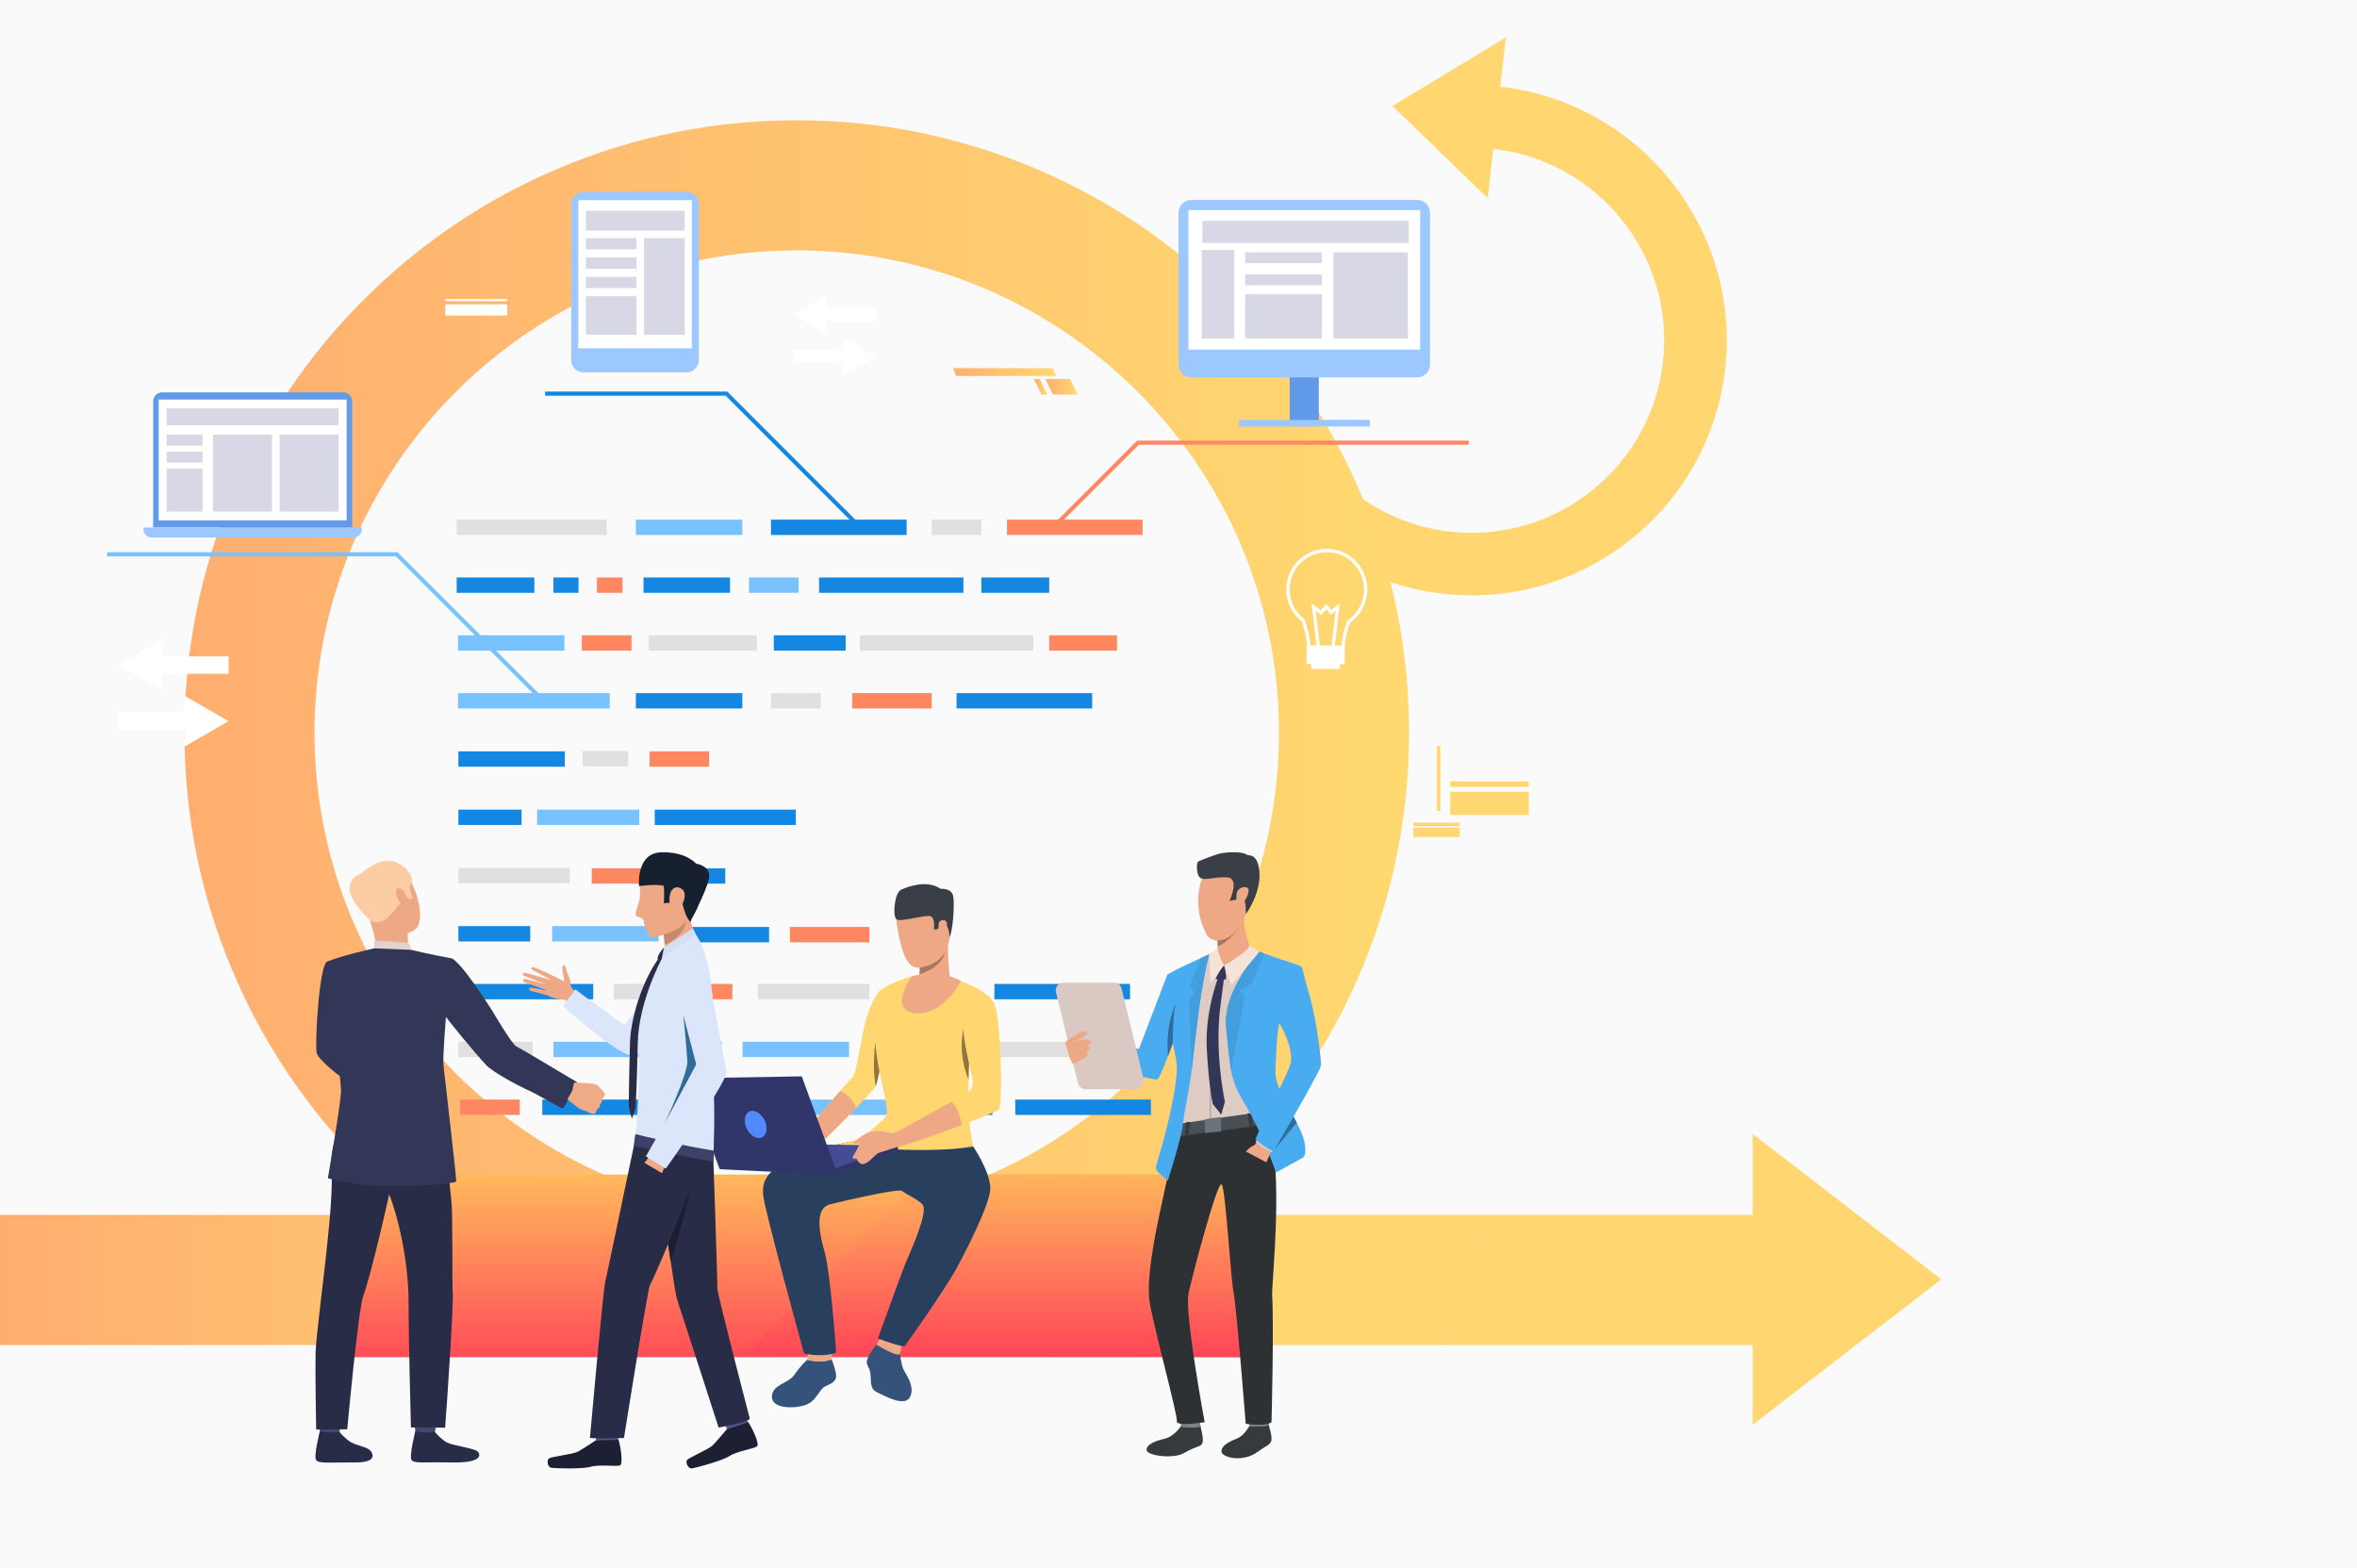 <?xml version="1.0" encoding="utf-8"?>
<!-- Generator: Adobe Illustrator 27.5.0, SVG Export Plug-In . SVG Version: 6.00 Build 0)  -->
<svg version="1.1" id="Слой_1" xmlns="http://www.w3.org/2000/svg" xmlns:xlink="http://www.w3.org/1999/xlink" x="0px" y="0px"
	 viewBox="0 0 3005.802 2000" style="enable-background:new 0 0 3005.802 2000;" xml:space="preserve">
<g>
	<rect x="0.003" style="fill:#FAFAFA;" width="3005.799" height="2000"/>
	<path style="fill:#FFD670;" d="M1920.336,47.699l-144.525,87.471l121.375,117.503l7.102-62.876
		c134.568,15.199,231.684,137.044,216.484,271.612c-15.199,134.569-137.044,231.684-271.613,216.485
		c-134.568-15.199-231.683-137.043-216.484-271.612l-79.223-8.947c-20.132,178.252,108.508,339.649,286.76,359.782
		c178.253,20.133,339.65-108.508,359.783-286.76c20.132-178.252-108.508-339.649-286.76-359.782L1920.336,47.699z"/>
	<g>
		<linearGradient id="SVGID_1_" gradientUnits="userSpaceOnUse" x1="235.217" y1="934.25" x2="1796.977" y2="934.25">
			<stop  offset="0" style="stop-color:#FFAE70"/>
			<stop  offset="1" style="stop-color:#FFD970"/>
		</linearGradient>
		<path style="fill:url(#SVGID_1_);" d="M1016.097,1715.13c-105.381,0-207.655-20.657-303.979-61.399
			c-92.997-39.335-176.499-95.628-248.186-167.314c-71.688-71.688-127.981-155.19-167.316-248.187
			c-40.741-96.324-61.399-198.599-61.399-303.979s20.658-207.656,61.399-303.979c39.335-92.996,95.628-176.499,167.316-248.186
			c71.688-71.688,155.19-127.981,248.186-167.315c96.324-40.742,198.598-61.399,303.979-61.399
			c105.382,0,207.655,20.658,303.979,61.399c92.997,39.334,176.499,95.627,248.186,167.315
			c71.688,71.688,127.981,155.19,167.315,248.186c40.742,96.324,61.399,198.599,61.399,303.979s-20.657,207.655-61.399,303.979
			c-39.334,92.996-95.627,176.498-167.315,248.187c-71.687,71.687-155.189,127.979-248.186,167.314
			C1223.752,1694.473,1121.479,1715.13,1016.097,1715.13z M1016.097,319.289c-339.091,0-614.961,275.871-614.961,614.961
			s275.871,614.961,614.961,614.961s614.962-275.87,614.962-614.961S1355.188,319.289,1016.097,319.289z"/>
	</g>
	<g>
		<path style="fill:#FFD670;" d="M2257.063,1549.215v165.906h-426.4c26.443-53.475,49.621-108.864,69.248-165.906H2257.063z"/>
		<path style="fill:#FFD670;" d="M1899.91,1549.215c-19.627,57.042-42.805,112.432-69.248,165.906H602.03v-165.906H1899.91z"/>
	</g>
	<polygon style="fill:#FFD670;" points="2475.582,1631.347 2235.081,1445.953 2235.081,1816.74 	"/>
	<g>
		
			<linearGradient id="SVGID_00000119806406043032677680000006136413006242724498_" gradientUnits="userSpaceOnUse" x1="0" y1="1632.166" x2="1016.088" y2="1632.166">
			<stop  offset="0" style="stop-color:#FFAE70"/>
			<stop  offset="1" style="stop-color:#FFD970"/>
		</linearGradient>
		
			<rect y="1549.203" style="fill:url(#SVGID_00000119806406043032677680000006136413006242724498_);" width="1016.088" height="165.925"/>
	</g>
	<g>
		<rect x="582.39" y="662.628" style="fill:#E0E0E0;" width="191.269" height="19.583"/>
	</g>
	<g>
		<rect x="827.188" y="810.095" style="fill:#E0E0E0;" width="138.095" height="19.584"/>
	</g>
	<g>
		<rect x="986.796" y="810.095" style="fill:#1487E3;" width="91.641" height="19.584"/>
	</g>
	<g>
		<rect x="1174.022" y="1402.139" style="fill:#1487E3;" width="91.641" height="19.584"/>
	</g>
	<g>
		<rect x="584.56" y="1180.938" style="fill:#1487E3;" width="91.641" height="19.583"/>
	</g>
	<g>
		<rect x="1096.542" y="810.095" style="fill:#E0E0E0;" width="221.258" height="19.584"/>
	</g>
	<g>
		<rect x="584.56" y="1106.66" style="fill:#E0E0E0;" width="142.175" height="19.584"/>
	</g>
	<g>
		<rect x="966.583" y="1254.672" style="fill:#E0E0E0;" width="142.175" height="19.584"/>
	</g>
	<g>
		<rect x="782.744" y="1254.672" style="fill:#E0E0E0;" width="86.793" height="19.584"/>
	</g>
	<g>
		<rect x="584.56" y="1254.672" style="fill:#1487E3;" width="171.959" height="19.584"/>
	</g>
	<g>
		<rect x="584.56" y="1328.405" style="fill:#E0E0E0;" width="94.846" height="19.584"/>
	</g>
	<g>
		<rect x="810.868" y="662.628" style="fill:#78C2FF;" width="135.781" height="19.583"/>
	</g>
	<g>
		<rect x="810.868" y="883.828" style="fill:#1487E3;" width="135.781" height="19.584"/>
	</g>
	<g>
		<rect x="742.977" y="957.562" style="fill:#E0E0E0;" width="58.015" height="19.583"/>
	</g>
	<g>
		<rect x="684.962" y="1032.383" style="fill:#78C2FF;" width="130.31" height="19.584"/>
	</g>
	<g>
		<rect x="834.973" y="1032.383" style="fill:#1487E3;" width="179.893" height="19.584"/>
	</g>
	<g>
		<rect x="584.56" y="958.106" style="fill:#1487E3;" width="135.781" height="19.583"/>
	</g>
	<g>
		<rect x="584.56" y="1032.383" style="fill:#1487E3;" width="80.566" height="19.584"/>
	</g>
	<g>
		<rect x="828.345" y="958.106" style="fill:#FF8761;" width="76.009" height="19.583"/>
	</g>
	<g>
		<rect x="586.839" y="1402.139" style="fill:#FF8761;" width="76.009" height="19.584"/>
	</g>
	<g>
		<rect x="584.017" y="810.095" style="fill:#78C2FF;" width="135.781" height="19.584"/>
	</g>
	<g>
		<rect x="704.094" y="1180.938" style="fill:#78C2FF;" width="135.781" height="19.583"/>
	</g>
	<g>
		<rect x="705.768" y="1328.405" style="fill:#78C2FF;" width="135.781" height="19.584"/>
	</g>
	<g>
		<rect x="946.976" y="1328.405" style="fill:#78C2FF;" width="135.781" height="19.584"/>
	</g>
	<g>
		<rect x="584.017" y="883.828" style="fill:#78C2FF;" width="193.559" height="19.584"/>
	</g>
	<g>
		<rect x="1007.324" y="1402.139" style="fill:#78C2FF;" width="135.781" height="19.584"/>
	</g>
	<g>
		<rect x="983.205" y="662.628" style="fill:#1487E3;" width="172.99" height="19.583"/>
	</g>
	<g>
		<rect x="691.544" y="1402.139" style="fill:#1487E3;" width="172.99" height="19.584"/>
	</g>
	<g>
		<rect x="1294.751" y="1402.139" style="fill:#1487E3;" width="172.99" height="19.584"/>
	</g>
	<g>
		<rect x="1268.125" y="1254.672" style="fill:#1487E3;" width="172.99" height="19.584"/>
	</g>
	<g>
		<rect x="1219.843" y="883.828" style="fill:#1487E3;" width="172.99" height="19.584"/>
	</g>
	<g>
		<rect x="896.71" y="1254.672" style="fill:#FF8761;" width="37.292" height="19.584"/>
	</g>
	<g>
		<rect x="1284.143" y="662.628" style="fill:#FF8761;" width="172.99" height="19.583"/>
	</g>
	<g>
		<rect x="1086.75" y="883.828" style="fill:#FF8761;" width="101.433" height="19.584"/>
	</g>
	<g>
		<rect x="1007.324" y="1182.026" style="fill:#FF8761;" width="101.433" height="19.584"/>
	</g>
	<g>
		<rect x="1188.183" y="662.628" style="fill:#E0E0E0;" width="63.321" height="19.583"/>
	</g>
	<g>
		<rect x="983.205" y="883.828" style="fill:#E0E0E0;" width="63.321" height="19.584"/>
	</g>
	<g>
		<rect x="582.39" y="736.361" style="fill:#1487E3;" width="99.062" height="19.584"/>
	</g>
	<g>
		<rect x="846.705" y="1107.205" style="fill:#1487E3;" width="78.214" height="19.584"/>
	</g>
	<g>
		<rect x="705.768" y="736.361" style="fill:#1487E3;" width="31.987" height="19.584"/>
	</g>
	<g>
		<rect x="1108.757" y="1328.405" style="fill:#E0E0E0;" width="264.381" height="19.584"/>
	</g>
	<g>
		<rect x="761.255" y="736.361" style="fill:#FF8761;" width="32.64" height="19.584"/>
	</g>
	<g>
		<rect x="1251.503" y="736.361" style="fill:#1487E3;" width="86.495" height="19.584"/>
	</g>
	<g>
		<rect x="1337.999" y="810.095" style="fill:#FF8761;" width="86.495" height="19.584"/>
	</g>
	<g>
		<rect x="1144.935" y="1254.672" style="fill:#FF8761;" width="86.495" height="19.584"/>
	</g>
	<g>
		<rect x="893.23" y="1402.139" style="fill:#FF8761;" width="86.495" height="19.584"/>
	</g>
	<g>
		<rect x="1044.568" y="736.361" style="fill:#1487E3;" width="184.038" height="19.584"/>
	</g>
	<g>
		<rect x="873.264" y="1182.026" style="fill:#1487E3;" width="107.523" height="19.584"/>
	</g>
	<g>
		<rect x="866.349" y="1328.405" style="fill:#1487E3;" width="53.762" height="19.584"/>
	</g>
	<g>
		<rect x="955.135" y="736.361" style="fill:#78C2FF;" width="63.321" height="19.584"/>
	</g>
	<g>
		<rect x="741.998" y="810.095" style="fill:#FF8761;" width="63.321" height="19.584"/>
	</g>
	<g>
		<rect x="754.619" y="1107.205" style="fill:#FF8761;" width="63.321" height="19.584"/>
	</g>
	<g>
		<rect x="820.66" y="736.361" style="fill:#1487E3;" width="110.322" height="19.584"/>
	</g>
	<g>
		<g>
			<g>
				<path style="fill:#323657;" d="M558.152,1478.54c-0.023-0.011-0.05-0.014-0.084-0.007
					C558.42,1478.687,558.471,1478.7,558.152,1478.54z"/>
			</g>
		</g>
	</g>
	
		<linearGradient id="SVGID_00000098925826055690548710000011286655366060939929_" gradientUnits="userSpaceOnUse" x1="1333.179" y1="493.229" x2="1374.233" y2="493.229">
		<stop  offset="0" style="stop-color:#FFAE70"/>
		<stop  offset="1" style="stop-color:#FFD970"/>
	</linearGradient>
	<polygon style="fill:url(#SVGID_00000098925826055690548710000011286655366060939929_);" points="1342.8,503.207 1374.233,503.207 
		1364.612,483.252 1333.179,483.252 	"/>
	
		<linearGradient id="SVGID_00000088820762301939583090000010318546732708010379_" gradientUnits="userSpaceOnUse" x1="1318.471" y1="493.229" x2="1335.582" y2="493.229">
		<stop  offset="0" style="stop-color:#FFAE70"/>
		<stop  offset="1" style="stop-color:#FFD970"/>
	</linearGradient>
	<polygon style="fill:url(#SVGID_00000088820762301939583090000010318546732708010379_);" points="1328.092,503.207 
		1335.582,503.207 1325.961,483.252 1318.471,483.252 	"/>
	
		<linearGradient id="SVGID_00000023989312811536777480000014510492580354262411_" gradientUnits="userSpaceOnUse" x1="1215.269" y1="474.453" x2="1346.771" y2="474.453">
		<stop  offset="0" style="stop-color:#FFAE70"/>
		<stop  offset="1" style="stop-color:#FFD970"/>
	</linearGradient>
	<polygon style="fill:url(#SVGID_00000023989312811536777480000014510492580354262411_);" points="1219.493,479.441 
		1346.771,479.441 1342.547,469.465 1215.269,469.465 	"/>
	
		<rect x="1849.479" y="996.362" transform="matrix(-1 -1.224647e-16 1.224647e-16 -1 3799.062 1999.742)" style="fill:#FFD770;" width="100.105" height="7.018"/>
	
		<rect x="1849.479" y="1009.588" transform="matrix(-1 -1.224647e-16 1.224647e-16 -1 3799.062 2048.678)" style="fill:#FFD770;" width="100.105" height="29.502"/>
	
		<rect x="1802.454" y="1049.01" transform="matrix(-1 -1.224647e-16 1.224647e-16 -1 3663.964 2102.428)" style="fill:#FFD770;" width="59.056" height="4.408"/>
	
		<rect x="1802.454" y="1055.347" transform="matrix(-1 -1.224647e-16 1.224647e-16 -1 3663.964 2122.633)" style="fill:#FFD770;" width="59.056" height="11.939"/>
	
		<rect x="1832.393" y="951.307" transform="matrix(-1 -1.224647e-16 1.224647e-16 -1 3669.194 1985.274)" style="fill:#FFD770;" width="4.409" height="82.66"/>
	
		<rect x="567.958" y="388.08" transform="matrix(-1 -1.224647e-16 1.224647e-16 -1 1214.767 790.443)" style="fill:#FFFFFF;" width="78.851" height="14.284"/>
	
		<rect x="567.958" y="381.414" transform="matrix(-1 -1.224647e-16 1.224647e-16 -1 1214.767 765.515)" style="fill:#FFFFFF;" width="78.851" height="2.688"/>
	<g>
		<polygon style="fill:#FF8761;" points="1349.843,669.525 1452.248,567.121 1872.963,567.121 1872.963,561.898 1450.084,561.898 
			1346.15,665.832 		"/>
	</g>
	
		<linearGradient id="SVGID_00000136378056806071555010000007789169329100199341_" gradientUnits="userSpaceOnUse" x1="1019.929" y1="1481.941" x2="1019.929" y2="1778.091">
		<stop  offset="0" style="stop-color:#FFC05C"/>
		<stop  offset="1" style="stop-color:#FF3857"/>
	</linearGradient>
	
		<rect x="431.288" y="1497.737" style="fill:url(#SVGID_00000136378056806071555010000007789169329100199341_);" width="1177.283" height="232.919"/>
	<g>
		<polygon style="fill:#78C2FF;" points="699.021,903.573 702.714,899.88 507.021,704.187 136.654,704.187 136.654,709.41 
			504.856,709.41 		"/>
	</g>
	<g>
		<polygon style="fill:#1487E3;" points="1088.956,668.17 1092.649,664.477 927.485,499.314 695.195,499.314 695.195,504.537 
			925.321,504.537 		"/>
	</g>
	
		<linearGradient id="SVGID_00000044141556364429858320000014201485609804825489_" gradientUnits="userSpaceOnUse" x1="1279.207" y1="1473.707" x2="1279.207" y2="1759.382">
		<stop  offset="0" style="stop-color:#FFC05C"/>
		<stop  offset="1" style="stop-color:#FF3857"/>
	</linearGradient>
	<polygon style="fill:url(#SVGID_00000044141556364429858320000014201485609804825489_);" points="1608.57,1730.656 
		1608.57,1497.737 1180.129,1497.737 949.845,1728.021 	"/>
	<g>
		<g>
			<rect x="1644.723" y="426.867" style="fill:#609AE8;" width="37.141" height="112.811"/>
		</g>
		<g>
			<path style="fill:#9CC7FF;" d="M1807.338,481.209h-288.09c-9.009,0-16.312-7.303-16.312-16.312V271.274
				c0-9.009,7.303-16.313,16.312-16.313h288.09c9.009,0,16.313,7.304,16.313,16.313v193.623
				C1823.65,473.906,1816.347,481.209,1807.338,481.209z"/>
		</g>
		<g>
			<rect x="1515.496" y="267.872" style="fill:#FFFFFF;" width="295.594" height="177.882"/>
		</g>
		
			<rect x="1579.747" y="535.42" transform="matrix(-1 -1.224647e-16 1.224647e-16 -1 3326.587 1079.355)" style="fill:#9CC7FF;" width="167.093" height="8.516"/>
		
			<rect x="1700.4" y="321.856" transform="matrix(-1 -1.224647e-16 1.224647e-16 -1 3495.805 753.54)" style="fill:#D7D7E6;" width="95.004" height="109.827"/>
		
			<rect x="1587.834" y="321.856" transform="matrix(-1 -1.224647e-16 1.224647e-16 -1 3273.553 657.404)" style="fill:#D7D7E6;" width="97.885" height="13.691"/>
		
			<rect x="1587.834" y="349.968" transform="matrix(-1 -1.224647e-16 1.224647e-16 -1 3273.553 713.626)" style="fill:#D7D7E6;" width="97.885" height="13.69"/>
		
			<rect x="1587.834" y="375.208" transform="matrix(-1 -1.224647e-16 1.224647e-16 -1 3273.553 806.892)" style="fill:#D7D7E6;" width="97.885" height="56.476"/>
		
			<rect x="1532.469" y="318.732" transform="matrix(-1 -1.224647e-16 1.224647e-16 -1 3106.47 750.416)" style="fill:#D7D7E6;" width="41.532" height="112.951"/>
		
			<rect x="1533.435" y="281.569" transform="matrix(-1 -1.224647e-16 1.224647e-16 -1 3329.804 591.344)" style="fill:#D7D7E6;" width="262.935" height="28.205"/>
	</g>
	<g>
		<path style="fill:#9CC7FF;" d="M744.051,474.782h131.614c8.62,0,15.608-6.988,15.608-15.607V260.197
			c0-8.62-6.987-15.608-15.608-15.608H744.051c-8.62,0-15.608,6.988-15.608,15.608v198.978
			C728.443,467.794,735.431,474.782,744.051,474.782z"/>
		
			<rect x="737.442" y="255.23" transform="matrix(-1 -1.224647e-16 1.224647e-16 -1 1619.716 699.374)" style="fill:#FFFFFF;" width="144.831" height="188.913"/>
		
			<rect x="747.176" y="268.815" transform="matrix(-1 -1.224647e-16 1.224647e-16 -1 1620.402 562.779)" style="fill:#D7D7E6;" width="126.051" height="25.148"/>
		
			<rect x="821.344" y="303.713" transform="matrix(-1 -1.224647e-16 1.224647e-16 -1 1694.57 730.692)" style="fill:#D7D7E6;" width="51.883" height="123.265"/>
		
			<rect x="747.176" y="303.713" transform="matrix(-1 -1.224647e-16 1.224647e-16 -1 1558.882 621.704)" style="fill:#D7D7E6;" width="64.53" height="14.277"/>
		
			<rect x="747.176" y="328.392" transform="matrix(-1 -1.224647e-16 1.224647e-16 -1 1558.882 671.06)" style="fill:#D7D7E6;" width="64.53" height="14.276"/>
		
			<rect x="747.176" y="353.07" transform="matrix(-1 -1.224647e-16 1.224647e-16 -1 1558.882 720.418)" style="fill:#D7D7E6;" width="64.53" height="14.277"/>
		
			<rect x="747.176" y="377.749" transform="matrix(-1 -1.224647e-16 1.224647e-16 -1 1558.882 804.727)" style="fill:#D7D7E6;" width="64.53" height="49.229"/>
	</g>
	<g>
		<path style="fill:#609AE8;" d="M195.311,672.695h253.831V511.777c0-6.316-5.121-11.437-11.436-11.437H206.748
			c-6.316,0-11.436,5.12-11.436,11.437V672.695z"/>
		
			<rect x="202.395" y="509.514" transform="matrix(-1 -1.224647e-16 1.224647e-16 -1 644.454 1173.036)" style="fill:#FFFFFF;" width="239.664" height="154.007"/>
		<path style="fill:#9CC7FF;" d="M183.069,672.695h278.315v2.674c0,5.517-4.473,9.989-9.991,9.989H193.06
			c-5.518,0-9.99-4.473-9.99-9.989V672.695z"/>
		
			<rect x="212.418" y="520.707" transform="matrix(-1 -1.224647e-16 1.224647e-16 -1 644.207 1062.829)" style="fill:#D7D7E6;" width="219.371" height="21.415"/>
		
			<rect x="356.576" y="554.219" transform="matrix(-1 -1.224647e-16 1.224647e-16 -1 788.364 1206.548)" style="fill:#D7D7E6;" width="75.213" height="98.11"/>
		
			<rect x="271.726" y="554.219" transform="matrix(-1 -1.224647e-16 1.224647e-16 -1 618.664 1206.548)" style="fill:#D7D7E6;" width="75.213" height="98.11"/>
		
			<rect x="212.418" y="554.219" transform="matrix(-1 -1.224647e-16 1.224647e-16 -1 470.7 1122.456)" style="fill:#D7D7E6;" width="45.864" height="14.019"/>
		
			<rect x="212.418" y="575.891" transform="matrix(-1 -1.224647e-16 1.224647e-16 -1 470.7 1165.8)" style="fill:#D7D7E6;" width="45.864" height="14.019"/>
		
			<rect x="212.418" y="597.563" transform="matrix(-1 -1.224647e-16 1.224647e-16 -1 470.7 1249.892)" style="fill:#D7D7E6;" width="45.864" height="54.766"/>
	</g>
	<g>
		<polygon style="fill:#FFFFFF;" points="291.448,919.597 234.959,886.983 234.959,908.487 150.979,908.487 150.979,930.706 
			234.959,930.706 234.959,952.211 		"/>
		<polygon style="fill:#FFFFFF;" points="150.979,848.06 207.468,880.673 207.468,859.169 291.448,859.169 291.448,836.95 
			207.468,836.95 207.468,815.446 		"/>
	</g>
	<g>
		<polygon style="fill:#FFFFFF;" points="1116.884,454.827 1074.548,430.384 1074.548,446.501 1011.608,446.501 1011.608,463.152 
			1074.548,463.152 1074.548,479.27 		"/>
		<polygon style="fill:#FFFFFF;" points="1011.608,401.212 1053.944,425.655 1053.944,409.539 1116.884,409.539 1116.884,392.886 
			1053.944,392.886 1053.944,376.77 		"/>
	</g>
	<g>
		<g>
			<path style="fill:#FFFFFF;" d="M1688.783,842.798c-5.619-0.426-10.84-2.516-14.871-5.982c-4.574-3.933-7.082-9.161-7.07-14.729
				c-0.775-10.962-4.189-22.291-7.006-30.053c-13.421-10.705-20.646-27.237-19.348-44.352c2.154-28.428,27.037-49.803,55.465-47.648
				c28.43,2.155,49.804,27.038,47.648,55.466c-1.174,15.477-9.105,29.42-21.797,38.36c-3.857,10.491-6.174,20.092-6.885,28.551
				c-0.129,11.383-10.955,20.557-24.178,20.469C1690.084,842.874,1689.431,842.847,1688.783,842.798z M1695.634,704.251
				c-26.103-1.979-48.949,17.647-50.929,43.75c-1.205,15.902,5.603,31.256,18.211,41.075l0.478,0.371l0.208,0.568
				c2.955,8.048,6.648,20.107,7.466,31.856l0.005,0.161c-0.029,4.336,1.959,8.448,5.598,11.577c3.737,3.214,8.748,5.007,14.101,5.04
				c10.923,0.073,19.858-7.262,19.919-16.351l0.001-0.081l0.007-0.081c0.75-9.028,3.23-19.247,7.373-30.373l0.233-0.628l0.553-0.379
				c11.952-8.193,19.435-21.161,20.527-35.577C1741.363,729.077,1721.736,706.231,1695.634,704.251z"/>
		</g>
		<g>
			<polygon style="fill:#FFFFFF;" points="1679.197,825.166 1672.426,768.818 1684.174,778.537 1691.459,770.453 1697.756,778.037 
				1708.734,768.735 1702.059,825.171 1697.857,824.675 1703.271,778.908 1697.23,784.026 1691.328,776.918 1684.602,784.381 
				1677.889,778.828 1683.397,824.66 			"/>
		</g>
		<g>
			
				<rect x="1672.356" y="837.72" transform="matrix(1 0.007 -0.007 1 5.698 -11.304)" style="fill:#FFFFFF;" width="36.673" height="14.779"/>
		</g>
		<g>
			
				<rect x="1666.529" y="822.623" transform="matrix(1 0.007 -0.007 1 5.646 -11.343)" style="fill:#FFFFFF;" width="48.468" height="23.79"/>
		</g>
	</g>
	<g>
		<g>
			<path style="fill:#35527A;" d="M1147.31,1723.672c0,0,1.779,14.523,4.138,20.929c2.359,6.406,15.172,21.193,9.76,35.399
				c-5.869,15.404-31.488,0.557-41.938-4.145c-10.449-4.701-8.07-13.225-9.185-23.67c-1.114-10.444-6.212-10.727-4.332-18.071
				s13.31-21.403,13.31-21.403L1147.31,1723.672z"/>
		</g>
		<g>
			<g>
				<path style="fill:#EEA886;" d="M1124,1705.11c0,0-6.559,9.178-6.378,9.43c0.181,0.251,28.092,17.243,30.036,11.731
					c1.544-4.378,2.191-10.723,2.191-10.723L1124,1705.11z"/>
			</g>
		</g>
		<g>
			<path style="fill:#35527A;" d="M1029.383,1733.94c0,0-8.516,7.464-16.162,18.933s-27.944,12.079-28.813,27.734
				c-0.869,15.656,27.597,16.139,42.542,11.042s17.205-20.389,26.242-24.213c9.037-3.822,13.729-6.917,13.034-14.381
				c-0.695-7.464-5.696-19.581-5.696-19.581s-5.615,1.794-8.917,2.157C1048.312,1735.996,1037.204,1736.125,1029.383,1733.94z"/>
		</g>
		<g>
			<path style="fill:#FFD670;" d="M1131.824,1309.754c0,0-5.728,34.063-10.344,56.563c0,0,0,0,0,0.002
				c-1.874,9.123-3.563,16.347-4.612,18.62c-1.32,2.862-12.072,14.407-25.229,27.954c-23.089,23.768-53.593,53.698-53.593,53.698
				l-11.925-22.636c0,0,27.095-31.764,45.462-52.959c8.502-9.809,15.134-17.352,16.349-18.438
				c3.84-3.437,8.296-37.285,14.562-65.176c6.265-27.891,18.82-43.304,18.82-43.304L1131.824,1309.754z"/>
		</g>
		<g>
			<path style="fill:#EEA886;" d="M1091.639,1412.893c-23.089,23.768-53.593,53.698-53.593,53.698l-11.925-22.636
				c0,0,27.095-31.764,45.462-52.959C1077.214,1393.757,1087.55,1400.344,1091.639,1412.893z"/>
		</g>
		<g>
			<path style="fill:#EEA886;" d="M1030.72,1723.511l-1.337,10.43c0,0,14.82,5.236,31.147-0.466l0.332-9.273L1030.72,1723.511z"/>
		</g>
		<g>
			<path style="fill:#FFD670;" d="M1241.09,1461.986c0.853,3.032-156.963,0-156.963,0s43.655-31.775,46.485-40.264
				s-11.116-59.42-12.935-75.993c-1.455-13.259-5.101-72.59,3.638-81.651c9.137-9.475,42.038-19.402,42.038-19.402l47.967,1.78
				c0,0,7.917,1.655,13.575,4.282c5.66,2.628,38.022,14.155,43.277,30.323c5.255,16.169-32.292,68.154-32.292,68.154
				s-0.073,2.337-0.186,6.165c0,0.002,0,0.002,0,0.002c-0.146,5.105-0.36,12.863-0.556,21.279
				c-0.25,10.899-0.471,22.901-0.471,31.669C1234.667,1428.943,1240.239,1458.955,1241.09,1461.986z"/>
		</g>
		<g>
			<path style="fill:#293F5E;" d="M1241.091,1461.987c0,0,21.466,31.527,21.769,53.051s-38.093,93.612-43.904,103.927
				c-17.467,31.002-65.373,97.877-65.373,97.877s-8.258-0.209-34.026-10.213c0,0,31.869-88.334,35.909-97.506
				c17.132-38.892,26.695-66.48,20.935-73.15c-5.76-6.669-21.462-13.355-26.009-17.297c-4.547-3.94-83.765,14.969-92.065,17.121
				c-21.494,5.574-11.697,42.973-6.942,59.739c7.955,28.05,14.909,129.35,14.909,129.35s-15.31,6.522-40.952,1.011
				c0,0-50.354-182.908-51.971-201.099c-1.617-18.189-2.411-48.183,121.677-70.98L1241.091,1461.987z"/>
		</g>
		<g>
			<path style="fill:#EEA886;" d="M1176.515,1140.459c0,0-41.638-9.393-32.127,43.008c9.511,52.401,19.525,56.52,44.646,45.676
				c25.121-10.845,22.871-44.417,24.136-60.881C1214.434,1151.8,1189.797,1141.03,1176.515,1140.459z"/>
		</g>
		<g>
			<path style="fill:#EEA886;" d="M1165.497,1258.126c0,0,18.44,19.551,47.584,1.782c0,0-6.518-42.368-3.087-63.004
				c3.431-20.637-38.025,31.975-38.025,31.975c0.546,0.287,0.906,2.256,0.99,5.058c0.071,2.375-0.056,5.347-0.436,8.397
				C1171.667,1249.193,1169.534,1256.438,1165.497,1258.126z"/>
		</g>
		<g>
			<path style="fill:#3A3F47;" d="M1211.14,1195.15c0,0-1.075-16.509-7.105-17.024s-6.958,6.134-6.958,6.134l-6.09,1.149
				c0,0,1.924-14.472-4.097-16.999c-6.021-2.528-39.013,7.966-43.847,3.719c-4.833-4.247-2.559-33.602,6.183-37.618
				c8.741-4.017,32.882-13.019,50.571-1.046c0,0,13.788-1.572,15.833,9.555C1217.675,1154.146,1214.888,1186.877,1211.14,1195.15z"
				/>
		</g>
		<g>
			<path style="fill:#A77860;" d="M1172.523,1242.334c30.067-9.271,32.331-27.375,32.364-27.658
				c-9.9,17.013-31.928,19.261-31.928,19.261C1173.03,1236.312,1172.903,1239.283,1172.523,1242.334z"/>
		</g>
		<g>
			<path style="fill:#EEA886;" d="M1225.389,1250.967c0,0-22.018,43.832-57.589,41.002c-35.571-2.829-6.062-46.886-4.447-47.293
				C1165.13,1244.228,1199.833,1235.58,1225.389,1250.967z"/>
		</g>
		<g>
			<path style="fill:#FFD670;" d="M1066.074,1459.768c0,0,108.989,13.436,175.017,2.22l-126.167-15.764
				C1114.923,1446.224,1114.178,1449.439,1066.074,1459.768z"/>
		</g>
		<g>
			<path style="fill:#EEA886;" d="M1147.588,1441.26l-8.118,4.113c0,0,1.849,12.896,6.295,16.804l9.111-2.324
				C1154.876,1459.853,1152.978,1445.706,1147.588,1441.26z"/>
		</g>
		<g>
			<path style="fill:#FFD670;" d="M1273.704,1414.851c-1.623,1.88-23.05,10.498-47.255,19.821l-0.002,0.002
				c-33.067,12.738-70.368,24.788-70.368,24.788l-8.491-18.201c0,0,39.062-21.226,65.457-36.111
				c12.468-7.031,22.109-12.647,23.471-13.945c4.244-4.042,5.344-10.523,2.223-21.827c-3.121-11.305-10.308-63.261-11.116-69.324
				c-0.808-6.063,2.021-22.231,17.179-23.04s22.873,3.47,22.873,3.47s3.806,1.583,6.635,38.367
				C1277.14,1355.633,1277.544,1410.404,1273.704,1414.851z"/>
		</g>
		<g>
			<path style="fill:#8F773F;" d="M1235.694,1355.381c0,0.002,0,0.002,0,0.002c-0.146,5.105-0.36,12.863-0.556,21.279
				c-14.794-36.262-6.248-65.202-6.102-65.689C1227.436,1320.813,1235.579,1354.897,1235.694,1355.381z"/>
		</g>
		<g>
			<path style="fill:#8F773F;" d="M1121.48,1366.316c0,0,0,0,0,0.002c-1.874,9.123-3.563,16.347-4.612,18.62
				c-5.053-24.455-0.507-55.764-0.507-55.764C1117.052,1344.131,1121.48,1366.316,1121.48,1366.316z"/>
		</g>
		<g>
			<path style="fill:#EEA886;" d="M1226.449,1434.672l-0.002,0.002c-33.067,12.738-71.571,25.179-71.571,25.179l-7.288-18.592
				c0,0,39.062-21.226,65.457-36.111C1213.045,1405.149,1222.647,1409.826,1226.449,1434.672z"/>
		</g>
		<g>
			<polygon style="fill:#444C94;" points="1145.238,1460.932 990.33,1458.652 1068.542,1498.365 			"/>
		</g>
		<g>
			<polygon style="fill:#303669;" points="1068.542,1498.365 1145.238,1468.656 1145.238,1460.932 1062.479,1490.786 			"/>
		</g>
		<g>
			<g>
				<path style="fill:#EEA886;" d="M1141.225,1445.654c0,0-9.677-1.506-16.366-3.063c-5.176-1.205-18.044,0.455-21.322,3.776
					c-3.277,3.321-13.702,26.465-15.673,27.877s1.01,4.681,4.473,3.039c0,0,3.178,10.127,11.023,6.337
					c7.846-3.791,13.172-12.069,17.281-13.527s28.034-8.813,28.034-8.813S1147.389,1443.189,1141.225,1445.654z"/>
			</g>
		</g>
		<g>
			<g>
				<path style="fill:#EEA886;" d="M1105.899,1444.851c0,0-6.215,3.002-7.838,4.341c-1.623,1.338-8.199,6.262-9.793,7.42
					s2.403,4.451,14.162-0.641C1114.188,1450.878,1105.899,1444.851,1105.899,1444.851z"/>
			</g>
		</g>
		<g>
			<polygon style="fill:#303669;" points="1068.542,1498.365 1022.463,1372.559 873.921,1374.984 917.835,1490.917 			"/>
		</g>
		<g>
			<path style="fill:#518AFA;" d="M974.935,1428.214c4.533,9.062,3.163,18.93-3.058,22.042c-6.222,3.113-14.94-1.71-19.473-10.771
				c-4.533-9.062-3.164-18.931,3.058-22.043C961.684,1414.33,970.402,1419.152,974.935,1428.214z"/>
		</g>
		<g>
			<path style="fill:#EEA886;" d="M1197.206,1177.264c0.549-4.623,9.686-6.318,10.422,0.613c0.736,6.932-4.153,19.096-7.621,17.899
				C1196.54,1194.579,1196.449,1183.638,1197.206,1177.264z"/>
		</g>
	</g>
	<g>
		<g>
			<g>
				<g>
					<path style="fill:#1D2033;" d="M759.731,1836.759c0,0-15.422,10.255-22.445,14.134c-7.023,3.879-34.979,6.365-37.606,9.141
						c-2.628,2.775-1.171,11.094,3.516,11.703s38.891,1.887,50.11-1.37c11.219-3.257,32.697,0.089,37.317-1.759
						c4.62-1.847,0.244-27.047-1.876-32.643C786.627,1830.369,759.731,1836.759,759.731,1836.759z"/>
				</g>
			</g>
		</g>
		<polygon style="fill:#50558A;" points="786.521,1829.213 788.747,1835.965 759.731,1836.759 760.675,1827.487 		"/>
		<g>
			<g>
				<g>
					<path style="fill:#1D2033;" d="M926.677,1822.693c0,0-11.823,14.255-17.434,19.989c-5.611,5.734-31.672,16.151-33.391,19.566
						c-1.719,3.414,2.067,10.962,6.732,10.198s37.792-9.374,47.6-15.719c9.809-6.345,31.342-9.314,35.236-12.412
						c3.894-3.098-7.543-25.975-11.182-30.725C950.601,1808.841,926.677,1822.693,926.677,1822.693z"/>
				</g>
			</g>
		</g>
		<polygon style="fill:#50558A;" points="950.167,1807.764 954.239,1813.592 926.677,1822.693 924.916,1813.541 		"/>
		<g>
			<path style="fill:#EEA886;" d="M707.894,1245.626c0,0-26.025-12.937-28.393-12.274c-2.369,0.663-2.901,2.186-0.512,3.501
				s24.828,13.263,24.828,13.263s-33.064-9.876-35.129-9.788c-1.209,0.051-2.406,2.927-1.185,3.756
				c1.221,0.828,33.523,12.596,33.523,12.596s-30.885-9.162-32.576-8.54c-1.479,0.545-1.948,3.498,0.303,4.344
				c2.251,0.846,30.514,11.061,30.514,11.061s-22.831-5.176-23.944-3.742c-0.681,0.877-1.826,3.309,4.099,4.449
				c5.925,1.142,19.681,5.387,19.681,5.387L707.894,1245.626z"/>
		</g>
		<g>
			<g>
				<path style="fill:#EEA886;" d="M735.752,1265.402c0,0-8.326-4.827-8.133-10.505c0.164-4.827-2.904-11.298-3.845-13.292
					c-1.259-2.667-2.301-12.294-5.429-10.737c-3.128,1.556,1.003,15.935,1.308,19.116c0.305,3.182-10.802-5.148-13.911-5.005
					s-14.474,20.104-6.255,24.9c8.218,4.797,19.809,4.239,21.106,5.384c1.296,1.144,5.856,3.738,5.856,3.738L735.752,1265.402z"/>
			</g>
		</g>
		<g>
			<path style="fill:#DCE6FA;" d="M823.678,1328.577c-6.265,13.509-9.462,15.181-16.728,16.968
				c-15.717,3.867-89.03-62.886-89.03-62.886l16.001-20.994c0,0,17.914,13.947,33.181,24.223
				c9.449,6.359,28.104,21.885,29.783,20.833c1.678-1.053,26.642-36.116,28.956-41.152c2.313-5.044,12.19-43.679,18.047-47.999
				C843.888,1217.569,864.18,1241.247,823.678,1328.577z"/>
		</g>
		<g>
			<path style="fill:#292C47;" d="M840.886,1506.374c0,0,5.527,40.791,11.17,79.966v0.006c1.075,7.454,2.151,14.845,3.192,21.885
				v0.006c3.652,24.617,6.891,44.949,8.133,48.551c3.538,10.249,53.037,163.63,53.037,163.63s38.502-7.092,39.79-11.285
				c0,0-41.918-160.61-41.441-166.419c0.483-5.81-5.217-169.636-5.217-169.636S842.83,1496.953,840.886,1506.374z"/>
		</g>
		<g>
			<path style="fill:#292C47;" d="M809.513,1455.573c0,0-34.753,166.596-37.658,178.857
				c-2.904,12.263-19.546,199.238-19.546,199.238s15.932,1.225,43.425,0c0,0,30.037-189.159,33.137-195.037
				c12.03-22.806,58.354-137.509,64.163-153.321c5.809-15.812,15.913-30.181,15.913-30.181S868.795,1424.185,809.513,1455.573z"/>
		</g>
		<g>
			<path style="fill:#DCE6FA;" d="M885.93,1189.411c0,0-36.2,26.67-46.245,37.319c-10.045,10.648-31.292,53.509-29.57,67.049
				c6.602,51.914,4.437,97.727,2.253,132.994c-1.678,27.095-4.266,28.677-2.484,29.023c6.901,1.34,86.603,17.902,99.833,22.098
				c0,0,3.235-81.229-0.96-93.813C904.56,1371.496,923.362,1240.397,885.93,1189.411z"/>
		</g>
		<g>
			<g>
				<path style="fill:#EEA886;" d="M885.929,1189.41c0,0-66.304,69.901-62.158,62.096c14.779-27.833,24.834-32.393,24.724-37.637
					c-0.084-4.01-1.442-15.724-1.641-19.643c-0.376-7.452-0.822-13.513-0.822-13.513s33.098-44.787,31.401-29.361
					C875.739,1166.779,885.929,1189.41,885.929,1189.41z"/>
			</g>
		</g>
		<g>
			<g>
				<path style="fill:#EEA886;" d="M825.458,1104.679c0,0-9.316,20.834-9.53,25.744c-0.213,4.911,0.965,8.703,0.102,14.351
					c-0.892,5.839-6.021,18.063-5.477,21.477c0.657,4.125,9.354,2.139,10.427,8.932c1.073,6.792,7.141,19.632,10.27,19.944
					c8.039,0.803,39.103-11.227,41.178-17.644c2.075-6.416,13.886-42.19,17.483-48.971c3.598-6.78-53.543-45.295-58.998-34.563
					C825.458,1104.679,825.458,1104.679,825.458,1104.679z"/>
			</g>
		</g>
		<path style="fill:#16202E;" d="M903.784,1121.643c4.4-17.742-16.039-20.297-16.039-20.297s-13.058-15.754-44.993-14.477
			c-31.935,1.277-27.803,43-27.803,43s22.131-2.912,31.687-0.313c0,0,0.855,17.803-0.261,22.189l12.052-0.857
			c0,0-1.067-15.806,4.725-16.45c5.791-0.644,7.127,33.545,17.753,41.262c0,0,0.148-2.411,1.539-4.751l0,0v-0.001
			c2.213-3.726,5.66-9.961,8.675-17.272C895.989,1143.434,901.53,1130.729,903.784,1121.643z"/>
		<g>
			<g>
				<path style="fill:#EEA886;" d="M855.071,1138.113c0,0,4.684-11.965,15.128-3.965c7.596,5.818-0.68,26.014-8.168,25.783
					C854.543,1159.699,851.699,1148.582,855.071,1138.113z"/>
			</g>
		</g>
		<path style="fill:#C48A6F;" d="M874.265,1171.885c0,0-1.685,6.365-3.436,7.829c-1.75,1.463-10.254,7.992-24.395,12.159
			l1.32,12.534C847.754,1204.407,875.275,1194.346,874.265,1171.885z"/>
		<path style="fill:#3D4169;" d="M808.465,1460.595c0,0,0.679-11.208,2.123-14.384c0,0,58.846,14.937,99.5,20.979
			c0,0,0.544,6.613-0.25,14.237C909.838,1481.427,820.62,1465.212,808.465,1460.595z"/>
		<g>
			<path style="fill:#EEA987;" d="M828.906,1469.75c0,0-2.583,9.744-6.486,11.799c-3.904,2.054,17.616,23.37,17.616,23.37
				s9.223-19.245,9.016-21.206C848.843,1481.752,828.906,1469.75,828.906,1469.75z"/>
		</g>
		<g>
			<path style="fill:#DCE6FA;" d="M901.044,1232.021c0,0,23.478,122.369,25.355,134.885c1.779,11.857-77.345,123.285-77.345,123.285
				l-25.375-15.667c0,0,64.235-112.069,64.235-117.232s-28.047-103.972-28.047-103.972s-12.067-21.621,10.199-31.625
				C892.331,1211.692,901.044,1232.021,901.044,1232.021z"/>
		</g>
		<path style="fill:#292C47;" d="M813.72,1477.895c0,0-9.067,41.311-8.777,54.016c0.289,12.704,48.198-19.137,46.022-31.811
			L813.72,1477.895z"/>
		<path style="fill:#DCE6FA;" d="M885.929,1190.788l-41.773,30.507c0,0-10.694,13.889-21.325,38.614l70.203-58.593L885.929,1190.788
			z"/>
		<polygon style="fill:#D5DFF2;" points="883.648,1183.774 846.725,1208.079 843.888,1222.672 887.465,1191.598 		"/>
		<path style="fill:#292C47;" d="M843.888,1222.672c0,0-29.748,55.291-30.611,107.918c-0.803,48.979-2.764,82.825-2.764,82.825
			l-4.713,13.229l-4.026-15.816c0,0,0.767-57.038,1.726-82.921s13.145-74.451,37.961-107.964L843.888,1222.672z"/>
		<path style="fill:#292C47;" d="M843.888,1222.672c0,0-1.493,1.265-3.506,1.439c-2.013,0.176-4.673-3.187,6.343-16.032
			L843.888,1222.672z"/>
		<path style="fill:#2E6D99;" d="M871.429,1294.498l16.484,62.794l-40.133,74.812c0,0,29.574-62.977,28.767-79.082
			C875.738,1336.917,871.429,1294.498,871.429,1294.498z"/>
		<path style="fill:#1C1D30;" d="M852.056,1586.34v0.006c1.075,7.454,2.151,14.845,3.192,21.885
			c5.838-13.436,24.813-89.536,25.146-90.877L852.056,1586.34z"/>
	</g>
	<g>
		<path style="fill:#323657;" d="M443.426,1258.182c0,0-5.411,75.877,9.415,84.958c9.288,5.688,46.318,24.876,45.22,28.475
			c-1.099,3.598-20.909,32.015-20.909,32.015s-71.129-46.841-73.422-61.602c-2.24-14.421,3.501-111.098,13.277-115.551
			c7.323-3.337,11.189-0.577,20.417,6.273C450.374,1242.366,443.426,1258.182,443.426,1258.182z"/>
		<g>
			<g>
				<path style="fill:#EAD8CF;" d="M573.06,1279.846l6.269-2.318c0,0-7.818-18.353-11.231-17.906
					c-3.932,0.516-8.837,1.812-8.837,1.812L573.06,1279.846z"/>
			</g>
		</g>
		<g>
			<g>
				<path style="fill:#DA9B5B;" d="M574.492,1283.012c-0.802-0.597-13.326-24.625-13.326-24.625l-26.76,3.637l14.46,28.46
					L574.492,1283.012z"/>
			</g>
		</g>
		<g>
			<g>
				<path style="fill:#424773;" d="M435.156,1810.36c0,0-2.212,15.353-2.488,17.658c-0.276,2.307-24.605-1.358-24.605-1.358
					l-1.97-18.277C406.093,1808.383,432.115,1808.194,435.156,1810.36z"/>
			</g>
		</g>
		<g>
			<g>
				<path style="fill:#292C47;" d="M432.927,1826.066c0,0,7.708,9.252,15.164,13.284c7.456,4.032,19.171,5.63,23.58,9.804
					c3.182,3.013,11.591,15.983-19.373,15.722c-30.964-0.262-45.893,1.833-49.211-3.141c-3.318-4.974,4.8-36.708,4.8-36.708
					S415.22,1827.666,432.927,1826.066z"/>
			</g>
		</g>
		<g>
			<g>
				<path style="fill:#424773;" d="M556.915,1810.36c0,0-2.212,15.353-2.488,17.658c-0.276,2.307-24.605-1.358-24.605-1.358
					l-1.97-18.277C527.851,1808.383,553.873,1808.194,556.915,1810.36z"/>
			</g>
		</g>
		<g>
			<g>
				<path style="fill:#292C47;" d="M554.685,1826.066c0,0,7.708,9.252,15.163,13.284c7.456,4.032,34.891,7.345,39.299,11.519
					c3.183,3.012,8.475,15.142-35.092,14.007c-30.954-0.806-45.893,1.833-49.21-3.141c-3.317-4.974,4.8-36.708,4.8-36.708
					S536.554,1827.846,554.685,1826.066z"/>
			</g>
		</g>
		<g>
			<g>
				<path style="fill:#292C47;" d="M443.884,1415.867c0,0-22.86,36.319-21.155,69.149c1.706,32.831-2.037,67.901-5.471,102.196
					c-3.828,38.234-14.257,117.801-14.826,138.253c-0.568,20.452,0.746,97.406,0.746,97.406l39.654-0.296
					c0,0,14.073-155.465,20.895-171.611c6.822-16.146,34.822-132.945,35.959-145.862
					C500.824,1492.187,443.884,1415.867,443.884,1415.867z"/>
			</g>
		</g>
		<g>
			<g>
				<path style="fill:#292C47;" d="M564.223,1420.787c0,0,9.03,89.252,11.304,109.346c2.274,20.095,0.716,107.162,1.853,119.72
					c1.137,12.56-7.598,145.388-9.752,170.685l-43.579-0.277c0,0-3.007-107.451-3.007-159.657
					c0-52.207-13.396-112.981-28.744-147.426c-15.349-34.446-50.482-35.261-59.917-99.169
					C432.38,1414.008,551.448,1400.519,564.223,1420.787z"/>
			</g>
		</g>
		<g>
			<g>
				<path style="fill:#EEA886;" d="M468.034,1109.643c0,0,27.236-18.193,46.364,1.296c19.128,19.488,28.526,65.315,14.791,74.459
					c-13.735,9.145-37.039,11.546-48.098-0.862c-11.059-12.409-22.864-31.336-25.769-45.158S461.127,1115.458,468.034,1109.643z"/>
			</g>
		</g>
		<g>
			<g>
				<path style="fill:#EEA886;" d="M519.929,1188.486c0,0-0.356,19.143,1.754,23.223c2.11,4.081-39.751,4.187-39.751,4.187
					s-3.399-22.196-9.842-40.951C465.647,1156.189,519.929,1188.486,519.929,1188.486z"/>
			</g>
		</g>
		<g>
			<g>
				<path style="fill:#FCCCA2;" d="M473.137,1174.637c0,0,3.905,3.978,14.961-0.528c11.056-4.505,21.461-23.078,25.858-25.885
					c4.398-2.806,3.78-5.633,3.78-5.633l4.034,3.677l5.167-0.878c0,0-7.862-12.567-2.171-19.79
					c5.692-7.223-17.69-42.507-51.474-20.965c0,0-26.439,14.458-21.622,30.297C456.488,1150.771,464.922,1168.119,473.137,1174.637z
					"/>
			</g>
		</g>
		<g>
			<g>
				<path style="fill:#E2D2CA;" d="M524.167,1211.218c0,0-0.132-7.798-3.667-8.545c-3.534-0.747-39.011-4.158-43.349-2.453v9.083
					C477.152,1209.303,485.51,1214.447,524.167,1211.218z"/>
			</g>
		</g>
		<g>
			<g>
				<path style="fill:#EEA886;" d="M515.598,1136.922c-1.279-2.545-9.955-8.637-10.637,0.235
					c-0.682,8.872,8.529,18.419,11.983,16.602C520.399,1151.942,518.841,1143.376,515.598,1136.922z"/>
			</g>
		</g>
		<g>
			<g>
				<path style="fill:#323657;" d="M664.966,1303.344c-0.016-0.008-0.034-0.01-0.058-0.005
					C665.151,1303.445,665.185,1303.455,664.966,1303.344z"/>
			</g>
		</g>
		<g>
			<g>
				<path style="fill:#323657;" d="M575.985,1222.024c-25.245-4.437-51.818-10.808-51.818-10.808l-47.016-1.916
					c0,0-43.151,9.5-60.145,17.176c-1.613,0.727-1.619,38.494-6.043,48.398l14.089,29.724c0,0,8.139,58.88,9.828,85.067
					c0.776,12.021-16.786,112.724-16.786,112.724s18.817,5.541,50.905,9.077c32.089,3.537,112.264-1.278,112.769-5.067
					c0.507-3.792-15.527-141.124-16.236-148.236c-1.089-10.915,3.152-61.354,3.152-61.354c6.046,8.121,34.791,43.43,50.856,60.878
					c9.452,10.266,44.204,28.091,52.262,31.691c17.42,7.783,45.328,25.648,46.352,23.782c0.817-1.121,19.556-32.815,17.36-33.547
					c-1.922-0.642-60.3-36.344-76.963-45.185c-6.096-3.234-29.837-43.946-29.837-43.946S589.912,1228.283,575.985,1222.024z"/>
			</g>
		</g>
		<g>
			<g>
				<path style="fill:#FCCCA2;" d="M460.16,1114.329c0,0-38.957,10.447,11.398,58.801L460.16,1114.329z"/>
			</g>
		</g>
		<path style="fill:#EFAA88;" d="M757.684,1420.209c0,0-3.429,0.085-4.946-0.609c0,0-2.665-1.475-4.622-2.409
			c-0.622-0.294-1.17-0.537-1.541-0.656c-1.549-0.501-5.098-1.138-8.479-3.386c-3.378-2.242-14.511-11.379-14.511-11.379
			l6.105-10.867l2.461-10.529c0,0,24.625,0.844,28.016,2.57c0.331,0.171,0.651,0.352,0.938,0.544
			c2.729,1.741,4.028,4.184,5.356,5.259c0.485,0.398,5.043,4.684,4.925,6.55c-0.161,2.59-1.323,4.319-2.866,5.202
			c0,0-0.539,5.058-2.978,7.461c0,0-0.347,4.681-4.232,6.806C761.31,1414.765,760.426,1419.475,757.684,1420.209z"/>
	</g>
	<g>
		<g>
			<path style="fill:#353A3D;" d="M1505.381,1819.433c0,0-8.314,12.438-19.976,15.126c-11.662,2.688-23.149,6.961-23.237,14.32
				c-0.087,7.359,33.717,11.748,47.063,4.329c19.918-11.072,21.942-7.735,24.15-13.27c2.209-5.535-2.653-20.336-2.509-22.096
				C1531.049,1815.668,1505.381,1819.433,1505.381,1819.433z"/>
		</g>
		<g>
			<path style="fill:#81807E;" d="M1506.672,1813.297c0,0-1.517,6.009-1.291,6.136c0.225,0.127,26.279,3.231,25.491-1.59
				c-0.64-3.911-1.552-8.16-1.552-8.16L1506.672,1813.297z"/>
		</g>
		<g>
			<path style="fill:#353A3D;" d="M1593.063,1818.607c0,0-5.93,11.898-16.063,15.951c-10.83,4.332-19.516,9.311-19.318,16.481
				s26.477,14.438,45.595,0.676c12.079-8.695,15.907-8.737,17.845-14.213s-3.365-19.704-3.293-21.423
				C1617.918,1813.954,1593.063,1818.607,1593.063,1818.607z"/>
		</g>
		<g>
			<path style="fill:#81807E;" d="M1592.767,1812.43c0,0,0.071,6.063,0.296,6.178s25.406,2.19,24.766-2.527
				c-0.508-3.748-2.443-8.275-2.443-8.275L1592.767,1812.43z"/>
		</g>
		<g>
			<path style="fill:#2D3133;" d="M1500.438,1448.968c0,0-23.395,103.192-28.738,134.625c-4.548,26.753-8.173,54.611-5.994,73.925
				c2.698,23.91,36.545,147.832,35.131,154.843s35.418,1.122,35.418,1.122s-25.742-138.23-20.6-163.957
				c3.809-19.055,37.179-145.633,42.293-139.141c5.113,6.492,11.455,119.461,15.243,138.213
				c3.787,18.753,15.415,166.926,15.415,166.926s25.996,3.836,32.939-2.041c0,0,3.161-126.521,0.748-161.68
				c-0.92-13.398,15.699-160.651-5.61-219.934C1605.422,1400.541,1500.438,1448.968,1500.438,1448.968z"/>
		</g>
		<g>
			<path style="fill:#DECBC4;" d="M1398.608,1355.159c16.673-2.343,69.132,20.896,73.898,19.142
				c3.278-1.203,10.971-26.271,16.467-45.242c3.25-11.223,5.73-20.313,6.075-21.063l0.02-0.04
				c-0.053,0.502-0.904,9.082,0.178,20.353c0.069,0.73,0.425,1.065,0.51,1.815c0.024,0.194,0.031,0.544,0.095,0.733
				c1.302,3.804,1.858,8.03,2.98,12.383c1.666,6.429,3.028,15.109,1.833,24.394v0.036c0.004,0.069,0.004,0.135,0.012,0.207
				c0.004,0.207,0.016,0.409,0.016,0.616c0,0.081,0.008,0.166,0.008,0.251c0.466,16.248-0.657,33.765-1.123,43.086
				c-0.734,14.44,4.016,20.941,4.154,21.128c0.004,0.004,0.004,0.004,0.004,0.004l5.025-0.705l3.631-0.511l0.045-0.008l4.852-0.682
				l19.023-2.674l6.891-0.969l1.629-0.231l12.053-1.694l33.984-4.782l3.729-0.522l1.535-0.215l12.815-1.809l5.792-0.811l0.02-0.004
				c0,0,4.92-34.891,5.297-53.748c0.341-17.322,9.614-52.493,11.126-58.119c0.008-0.04,0.021-0.076,0.032-0.117
				c0.012-0.053,0.024-0.105,0.041-0.153c0.027-0.098,0.048-0.179,0.068-0.247c0.008-0.041,0.021-0.082,0.032-0.122
				c0-0.012,0.005-0.024,0.009-0.032c0.004-0.013,0.008-0.024,0.008-0.037c0.012-0.04,0.012-0.061,0.012-0.061
				s27.738,29.141,33.12,41.854c1.642,3.859,6.659,14.352,13.046,27.126c4.369-8.336,7.105-14.132,7.105-15.583
				c0-0.178-0.004-0.369-0.008-0.567c-0.41-12.572-13.586-63.549-23.981-96.852c-8.073-16.228-15.036-29.351-17.27-30.951
				c-3.384-2.432-17.622-8.527-30.048-13.46c-0.409-0.162-0.814-0.319-1.212-0.478c-1.159-0.458-2.302-0.904-3.412-1.338
				c-0.556-0.215-1.103-0.426-1.642-0.632c-0.296-0.113-0.588-0.224-0.879-0.333c-0.24-0.093-0.475-0.183-0.71-0.271h-0.004
				c-6.213-2.362-10.935-4.013-11.907-4.069c-0.162-0.012-0.422-0.008-0.774,0.005c-0.409,0.008-0.94,0.032-1.572,0.072
				c-7.681,0.45-30.603,2.599-37.979,3.3c-1.342,0.125-2.172,0.206-2.298,0.219c-0.013,0-0.017,0-0.017,0s-3.514,1.601-8.803,4.02
				l-0.004,0.005l-0.49,0.223c-3.197,1.467-6.898,3.421-10.809,5.561c-7.668,4.203-16.139,9.115-23.162,12.458
				c-6.89,3.275-16.321,7.843-17.124,8.482l-34.899,100.639l-60.543-11.064L1398.608,1355.159z"/>
		</g>
		<g>
			<path style="fill:#495055;" d="M1503.735,1432.957c0,0-2.557,3.059-3.297,16.011c0,0,105.132-12.265,116.246-17.099
				c0,0,0.435-14.273-1.923-14.521C1612.172,1417.076,1503.735,1432.957,1503.735,1432.957z"/>
		</g>
		<g>
			<path style="fill:#EEA886;" d="M1593.389,1205.588c-0.326,16.499-32.273,25.525-32.273,25.525s-13.362-16.753-10.17-18.357
				c1.254-0.63,1.762-3.131,1.918-5.935c0.145-2.669-0.025-5.613-0.182-7.483c-0.095-1.167-0.185-1.918-0.185-1.918
				s4.563-4.815,10.371-10.553c10.147-10.033,24.097-22.887,24.118-17.773c0.002,0.271-0.035,0.594-0.117,0.97
				C1584.418,1181.57,1593.389,1205.588,1593.389,1205.588z"/>
		</g>
		<g>
			<path style="fill:#353A3D;" d="M1590.739,1419.879c0,0,2.295,14.471,2.494,18.242l4.862-0.971c0,0-1.339-15.311-2.127-17.876
				L1590.739,1419.879z"/>
		</g>
		<g>
			<path style="fill:#353A3D;" d="M1512.506,1431.269c0,0-1.843,13.153-1.887,18.121l5.145-0.669c0,0,1.055-16.426,1.643-18.141
				L1512.506,1431.269z"/>
		</g>
		<g>
			<path style="fill:#A77860;" d="M1581.086,1181.412c0,0,0,0-0.002,0.003c-0.064,0.097-1.418,2.123-3.731,5.033
				c-4.903,6.169-14.124,16.302-24.489,20.373c0.145-2.669-0.025-5.613-0.182-7.483c-1.061-0.027-2.121-0.15-3.173-0.382
				c2.843-4.965,6.946-10.171,6.946-10.171l6.413-1.918L1581.086,1181.412z"/>
		</g>
		<g>
			<path style="fill:#EEA886;" d="M1587.219,1169.316c-2.765,6.012-5.389,10.369-6.133,12.096c0,0,0,0-0.002,0.003
				c-0.484,1.125-1.805,2.957-3.731,5.033c-5.265,5.671-15.051,13.152-24.671,12.89c-1.061-0.027-2.121-0.15-3.173-0.382
				c-3.884-0.85-8.471-2.653-10.995-7.596c-19.93-39.021-5.5-70.929-5.5-70.929s54.495-15.411,63.021,0.994
				C1602.018,1132.933,1593.711,1155.19,1587.219,1169.316z"/>
		</g>
		<g>
			<path style="fill:#3A3F47;" d="M1533.014,1120.432c0,0-5.062-0.281-6.313-9.876c-1.236-9.479,1.264-12.107,1.264-12.107
				s22.497-9.417,30.576-10.643c8.079-1.225,27.945-2.4,32.602,2.925c0,0,11.314-2.63,14.396,16.152
				c4.891,29.797-16.663,58.729-16.663,58.729s0.185-19.466-4.108-22.045s-7.999,3.555-7.999,3.555l-8.781,1.573
				c0,0,13.338-28.8-2.661-29.867C1549.326,1117.762,1542.172,1122.102,1533.014,1120.432z"/>
		</g>
		<g>
			<path style="fill:#EEA886;" d="M1577.01,1139.361c0.836-8.575,16.345-11.85,15.306-2.861
				c-1.039,8.989-8.677,17.626-12.204,17.321C1576.582,1153.518,1576.373,1145.898,1577.01,1139.361z"/>
		</g>
		<g>
			<path style="fill:#49ACF1;" d="M1684.658,1358.105c0-0.178-0.004-0.369-0.008-0.567c-0.301-12.54-6.471-62.752-16.866-96.054
				c-5.046-16.172-6.21-27.467-8.163-28.865c-3.385-2.428-33.494-11.334-46.27-16.344c-0.409-0.162-0.814-0.319-1.212-0.478
				c-1.159-0.458-2.302-0.904-3.412-1.338c-0.556-0.215-1.103-0.426-1.642-0.632c-0.296-0.113-0.588-0.224-0.879-0.333
				c-0.24-0.093-0.475-0.183-0.71-0.271c-0.021,0.021-0.04,0.045-0.069,0.069c-1.139,1.272-7.047,7.988-14.104,18.023
				c-13.191,18.765-30.376,49.141-27.746,77.194c0.844,9.005,1.889,21.935,3.64,36.443c0.15,1.24,0.308,2.488,0.466,3.753
				c0.426,3.34,0.893,6.748,1.398,10.201c0.305,2.07,0.625,4.158,0.961,6.258c3.494,21.747,14.444,36.577,24.167,54.312
				c0.085,0.15,0.166,0.3,0.251,0.45c0.045,0.086,0.094,0.17,0.139,0.256c0.206,0.377,0.413,0.758,0.619,1.139
				c0.333,0.62,0.665,1.248,0.998,1.876c0.189,0.36,0.377,0.722,0.563,1.087c1.86,3.57,3.68,7.222,5.447,10.89
				c1.143,2.366,2.266,4.741,3.359,7.108c0.114,0.248,0.228,0.49,0.341,0.737c0,0,1.792,4.159,4.085,9.5
				c0.844,1.962,1.756,4.082,2.672,6.214c0.627,1.463,1.26,2.935,1.867,4.36c0.539,1.249,1.059,2.464,1.553,3.615
				c1.103,2.573,2.066,4.827,2.736,6.403c0.498,1.176,0.834,1.975,0.943,2.246c3.344,8.368,5.76,14.829,6.874,17.848
				c0.445,1.217,0.681,1.873,0.681,1.873l33.631-18.562c6.383-3.198,3.048-20.411,0.648-27.13
				c-1.994-5.59-4.803-11.583-7.968-17.776c-1.297-2.533-2.651-5.099-4.036-7.685c10.524-18.388,21.184-37.351,27.939-50.239
				C1681.922,1365.353,1684.658,1359.557,1684.658,1358.105z M1631.185,1305.479c0.008-0.04,0.021-0.076,0.032-0.117
				c0.012-0.053,0.024-0.105,0.041-0.153c0.02-0.086,0.044-0.166,0.068-0.247c0.008-0.041,0.021-0.082,0.032-0.122
				c0-0.012,0.005-0.024,0.009-0.032c0.004-0.013,0.008-0.024,0.008-0.037c0,0,16.361,25.57,15.125,47.783
				c-0.19,3.458-3.627,12.195-8.633,23.397c0,0.009-0.004,0.013-0.008,0.021c-1.82,4.081-3.85,8.486-6.007,13.086
				c-0.081-0.189-0.157-0.385-0.239-0.575c-3.128-7.636-5.162-14.801-5.162-21.059
				C1626.451,1367.423,1627.832,1318.684,1631.185,1305.479z"/>
		</g>
		<g>
			<path style="fill:#49ACF1;" d="M1376.261,1321.055l76.152,16.584l36.3-94.93c0.803-0.637,11.21-6.238,18.101-9.517
				c7.174-3.417,16.252-7.632,24.305-11.349c3.846-1.779,7.47-3.44,10.529-4.847l0.252,0.198c0,0-4.495,14.967-10.311,52.326
				c0,0.005,0,0.009-0.005,0.013c-0.198,1.256-0.393,2.533-0.591,3.838c-0.021,0.15-0.045,0.305-0.069,0.454
				c-0.13,0.863-0.264,1.738-0.394,2.627c-0.016,0.104-0.032,0.21-0.049,0.312c-0.089,0.596-0.178,1.195-0.264,1.804
				c-0.219,1.476-0.438,2.979-0.656,4.511c-2.594,18.186-6.232,49.133-9.73,80.376v0.012c-2.764,24.626-9.063,49.896-11.064,68.754
				c0,0.012-0.004,0.023-0.004,0.036c-0.397,3.696-1.342,8.62-2.618,14.177c-0.142,0.628-0.292,1.265-0.442,1.908
				c-5.633,23.803-16.572,57.494-16.572,57.494l-3.186-2.942l-9.435-8.709c-2.172-2.002-2.995-5.074-2.12-7.891
				c5.232-16.881,23.016-76.62,26.275-118.624c0.004-0.012,0.004-0.024,0.004-0.036c1.021-13.196-2.837-25.626-5.074-37.412
				c-0.041,0.102-0.077,0.202-0.113,0.308c-1.873,5.209-3.948,10.87-6.039,16.383v0.004c-5.613,14.801-11.356,28.516-13.747,29.391
				c-5.321,1.958-105.594-25.457-106.286-29.393L1376.261,1321.055z"/>
		</g>
		<g>
			<path style="fill:#439EDE;" d="M1596.627,1254.171l-15.541,8.765l6.64,6.772l-17.681,95.46
				c-3.604-22.375-5.246-43.625-6.467-56.656c-4.065-43.369,39.225-92.294,41.917-95.29c2.079,0.788,4.325,1.66,6.646,2.577
				L1596.627,1254.171z"/>
		</g>
		<g>
			<path style="fill:#439EDE;" d="M1542.139,1216.775c0,0-5.806,18.965-12.574,66.303c-2.594,18.185-6.234,49.136-9.734,80.375
				l-3.617-89.401l7.403-8.021l-6.581-8.227l14.084-35.961c3.846-1.778,7.468-3.441,10.531-4.848L1542.139,1216.775z"/>
		</g>
		<g>
			<path style="fill:#F5E2D9;" d="M1606.275,1213.521l-12.887-7.933c0,0-0.36,7.066-32.273,25.525l9.063,25.525L1606.275,1213.521z"
				/>
		</g>
		<g>
			<path style="fill:#F5E2D9;" d="M1552.627,1209.148c0,0,0.502,7.627,8.488,21.965l-17.687,23.058l-1.29-37.396L1552.627,1209.148z
				"/>
		</g>
		<g>
			<path style="fill:#323657;" d="M1561.164,1231.113c0,0,3.428,13.711,2.193,17.55c0,0-7.537,2.742-12.955-0.686
				C1550.402,1247.978,1554.24,1238.38,1561.164,1231.113z"/>
		</g>
		<g>
			<g>
				<path style="fill:#AD9F99;" d="M1543.444,1428.857c-1.919-9.674-0.093-38.662-0.014-39.893l1.642,0.105
					c-0.02,0.299-1.891,30.003-0.014,39.467L1543.444,1428.857z"/>
			</g>
		</g>
		<g>
			<path style="fill:#69737A;" d="M1556.865,1424.396c0,0-15.469,1.847-20.584,3.122l0.67,17.339l20.257-2.161L1556.865,1424.396z"
				/>
		</g>
		<g>
			<path style="fill:#323657;" d="M1553.48,1246.743c0,0-17.253,43.57-14.439,92.338c2.918,50.564,7.703,68.898,7.703,68.898
				l10.639,13.341l4.691-16.397c0,0-14.275-64.465-5.061-127.192c1.671-11.367,4.15-32.906,4.15-32.906L1553.48,1246.743z"/>
		</g>
		<g>
			<path style="fill:#EEA886;" d="M1605.324,1452.506c0,0-3.703,7.404-7.404,8.638c-3.702,1.234-9.102,7.25-9.102,7.25
				l26.068,13.728c0,0,6.941-13.573,7.25-22.211C1622.445,1451.271,1605.324,1452.506,1605.324,1452.506z"/>
		</g>
		<g>
			<path style="fill:#DECBC4;" d="M1602.85,1453.2l-1.728,3.47c0,0,16.556,12.109,21.019,12.881l1.532-4.628L1602.85,1453.2z"/>
		</g>
		<g>
			<path style="fill:#49ACF1;" d="M1601.122,1453.352c0,0,12.407,10.26,22.86,14.99l35.163-63.248l-18.22-35.224
				C1640.926,1369.87,1601.945,1447.182,1601.122,1453.352z"/>
		</g>
		<g>
			<path style="fill:#2E6D99;" d="M1495.482,1330.529c-1.873,5.209-3.948,10.87-6.039,16.383c-0.486-6.388-0.612-12.342-0.47-17.854
				c0.839-32.808,11.157-50.012,11.157-50.012c-2.367,5.718-3.501,17.986-4.044,29.074c-0.576,11.701-0.491,22.093-0.491,22.093
				s0,0.004,0,0.008L1495.482,1330.529z"/>
		</g>
		<g>
			<path style="fill:#2E6D99;" d="M1653.649,1431.612l-28.151,33.999l24.115-41.684
				C1650.998,1426.514,1652.353,1429.079,1653.649,1431.612z"/>
		</g>
		<g>
			<path style="fill:#D9C9C2;" d="M1449.215,1388.985h-64.994c-4.455,0-8.331-3.049-9.379-7.379l-28.231-116.561
				c-1.471-6.073,3.13-11.922,9.379-11.922h64.994c4.455,0,8.331,3.049,9.379,7.379l28.23,116.561
				C1460.065,1383.137,1455.464,1388.985,1449.215,1388.985z"/>
		</g>
		<g>
			<g>
				<path style="fill:#EEA886;" d="M1369.719,1356.581c3.179-2.944,9.315-4.652,14.568-8.162c5.253-3.511,0.866-7.128,0.866-7.128
					c5.398-1.854,4.817-4.318,4.125-5.997c-0.934-2.268-6.829-1.624-6.829-1.624s5.286-1.169,7.46-2.131
					c2.174-0.962,1.436-4.754-1.908-5.951c-3.345-1.199-16.974,2.161-16.974,2.161s2.222-1.089,8.944-4.462s8.198-6.442,4.234-7.916
					c-2.755-1.024-8.169,1.123-18.562,8.106c-7.825,5.257-7.188,5.942-7.188,5.942S1365.921,1360.098,1369.719,1356.581z"/>
			</g>
		</g>
	</g>
</g>
</svg>
